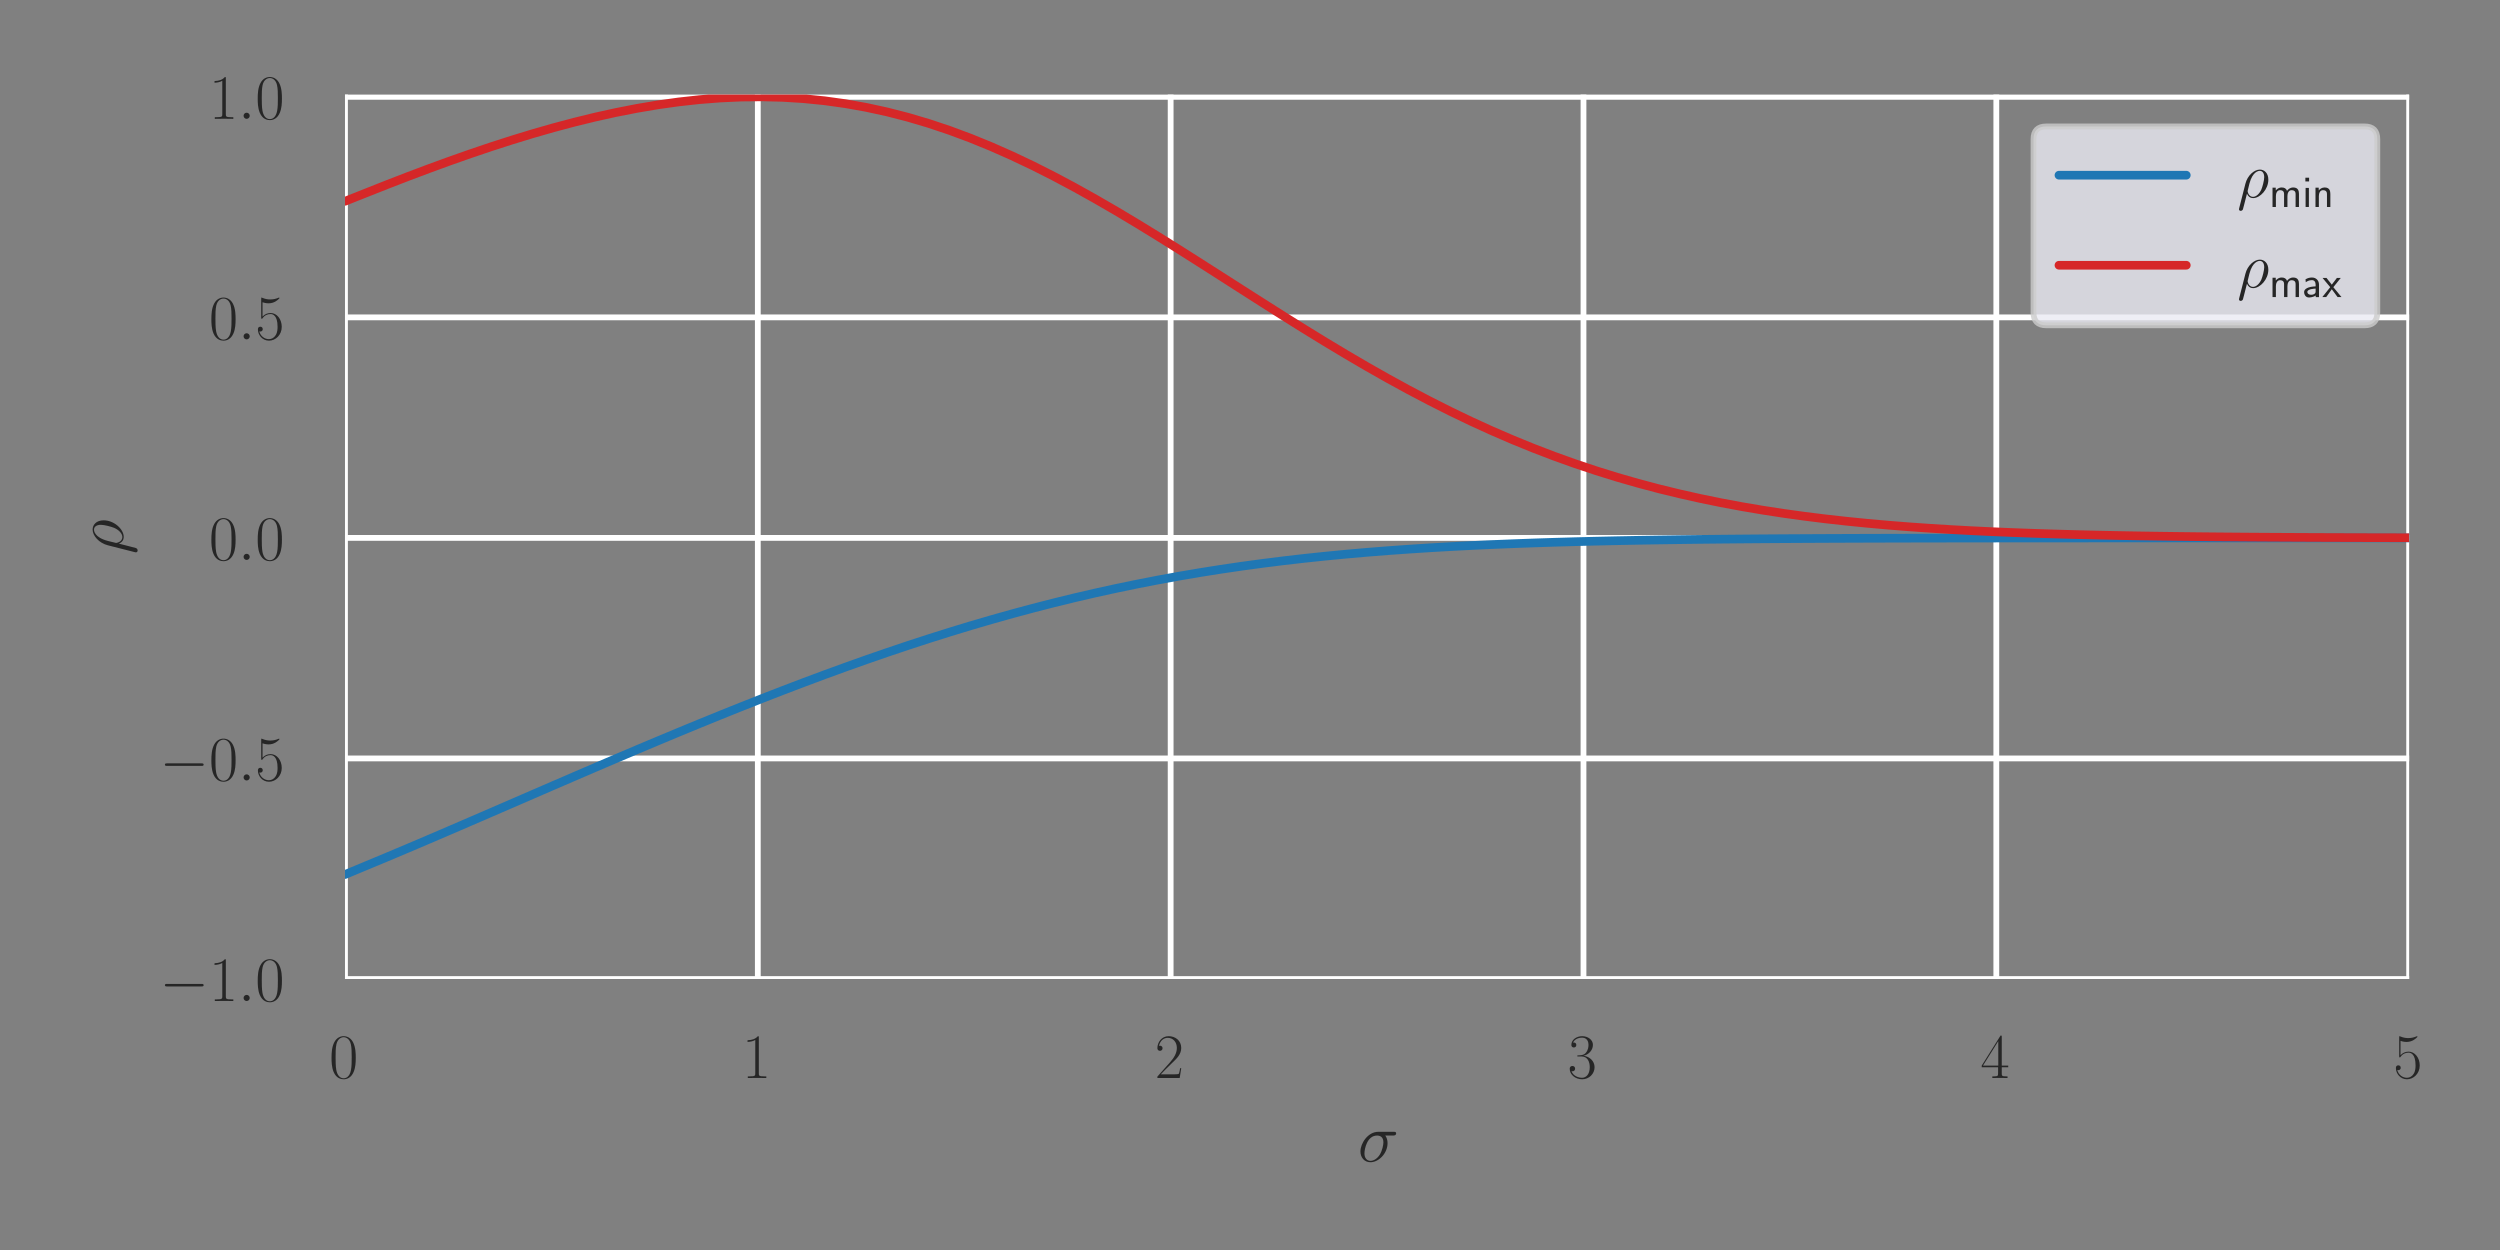 <?xml version="1.0" encoding="utf-8" standalone="no"?>
<!DOCTYPE svg PUBLIC "-//W3C//DTD SVG 1.1//EN"
  "http://www.w3.org/Graphics/SVG/1.1/DTD/svg11.dtd">
<!-- Created with matplotlib (https://matplotlib.org/) -->
<svg height="216pt" version="1.1" viewBox="0 0 432 216" width="432pt" xmlns="http://www.w3.org/2000/svg" xmlns:xlink="http://www.w3.org/1999/xlink">
 <rect x="0" y="0" width="432" height="216" fill="#808080" stroke="none"/>
 <defs>
  <style type="text/css">*{stroke-linecap:butt;stroke-linejoin:round;}</style>
 </defs>
 <g id="figure_1">
  <g id="patch_1">
   <path d="M 0 216 
L 432 216 
L 432 0 
L 0 0 
z
" style="fill:none;"/>
  </g>
  <g id="axes_1">
   <g id="patch_2">
    <path d="M 59.613 169.172 
L 416.3 169.172 
L 416.3 16.35 
L 59.613 16.35 
z
" style="fill:none;opacity:0;"/>
   </g>
   <g id="matplotlib.axis_1">
    <g id="xtick_1">
     <g id="line2d_1">
      <path clip-path="url(#pe73d4c8bd5)" d="M 59.613 169.172 
L 59.613 16.35 
" style="fill:none;stroke:#ffffff;stroke-linecap:round;"/>
     </g>
     <g id="text_1">
      <!-- $\mathdefault{0}$ -->
      <g style="fill:#262626;" transform="translate(56.874 186.282)scale(0.11 -0.11)">
       <defs>
        <path d="M 42 31.844 
C 42 37.969 41.906 48.422 37.703 56.453 
C 34 63.484 28.094 66 22.906 66 
C 18.094 66 12 63.781 8.203 56.562 
C 4.203 49.016 3.797 39.672 3.797 31.844 
C 3.797 26.109 3.906 17.375 7 9.734 
C 11.297 -0.609 19 -2 22.906 -2 
C 27.5 -2 34.5 -0.109 38.594 9.438 
C 41.594 16.375 42 24.5 42 31.844 
z
M 22.906 -0.406 
C 16.5 -0.406 12.703 5.125 11.297 12.75 
C 10.203 18.688 10.203 27.328 10.203 32.953 
C 10.203 40.688 10.203 47.109 11.5 53.234 
C 13.406 61.781 19 64.391 22.906 64.391 
C 27 64.391 32.297 61.672 34.203 53.438 
C 35.5 47.719 35.594 40.984 35.594 32.953 
C 35.594 26.422 35.594 18.375 34.406 12.453 
C 32.297 1.5 26.406 -0.406 22.906 -0.406 
z
" id="CMR17-48"/>
       </defs>
       <use transform="scale(0.996)" xlink:href="#CMR17-48"/>
      </g>
     </g>
    </g>
    <g id="xtick_2">
     <g id="line2d_2">
      <path clip-path="url(#pe73d4c8bd5)" d="M 130.951 169.172 
L 130.951 16.35 
" style="fill:none;stroke:#ffffff;stroke-linecap:round;"/>
     </g>
     <g id="text_2">
      <!-- $\mathdefault{1}$ -->
      <g style="fill:#262626;" transform="translate(128.211 186.282)scale(0.11 -0.11)">
       <defs>
        <path d="M 26.594 63.797 
C 26.594 65.891 26.5 66 25.094 66 
C 21.203 61.359 15.297 59.891 9.703 59.688 
C 9.406 59.688 8.906 59.688 8.797 59.5 
C 8.703 59.297 8.703 59.094 8.703 57 
C 11.797 57 17 57.594 21 59.984 
L 21 7.297 
C 21 3.797 20.797 2.594 12.203 2.594 
L 9.203 2.594 
L 9.203 0 
C 14 0.094 19 0.188 23.797 0.188 
C 28.594 0.188 33.594 0.094 38.406 0 
L 38.406 2.594 
L 35.406 2.594 
C 26.797 2.594 26.594 3.688 26.594 7.297 
z
" id="CMR17-49"/>
       </defs>
       <use transform="scale(0.996)" xlink:href="#CMR17-49"/>
      </g>
     </g>
    </g>
    <g id="xtick_3">
     <g id="line2d_3">
      <path clip-path="url(#pe73d4c8bd5)" d="M 202.288 169.172 
L 202.288 16.35 
" style="fill:none;stroke:#ffffff;stroke-linecap:round;"/>
     </g>
     <g id="text_3">
      <!-- $\mathdefault{2}$ -->
      <g style="fill:#262626;" transform="translate(199.548 186.282)scale(0.11 -0.11)">
       <defs>
        <path d="M 41.703 15.469 
L 39.906 15.469 
C 38.906 8.391 38.094 7.188 37.703 6.594 
C 37.203 5.797 30 5.797 28.594 5.797 
L 9.406 5.797 
C 13 9.688 20 16.766 28.5 24.938 
C 34.594 30.719 41.703 37.5 41.703 47.391 
C 41.703 59.188 32.297 66 21.797 66 
C 10.797 66 4.094 56.297 4.094 47.297 
C 4.094 43.391 7 42.891 8.203 42.891 
C 9.203 42.891 12.203 43.484 12.203 46.984 
C 12.203 50.094 9.594 51 8.203 51 
C 7.594 51 7 50.891 6.594 50.688 
C 8.5 59.188 14.297 63.391 20.406 63.391 
C 29.094 63.391 34.797 56.5 34.797 47.391 
C 34.797 38.703 29.703 31.219 24 24.734 
L 4.094 2.297 
L 4.094 0 
L 39.297 0 
z
" id="CMR17-50"/>
       </defs>
       <use transform="scale(0.996)" xlink:href="#CMR17-50"/>
      </g>
     </g>
    </g>
    <g id="xtick_4">
     <g id="line2d_4">
      <path clip-path="url(#pe73d4c8bd5)" d="M 273.626 169.172 
L 273.626 16.35 
" style="fill:none;stroke:#ffffff;stroke-linecap:round;"/>
     </g>
     <g id="text_4">
      <!-- $\mathdefault{3}$ -->
      <g style="fill:#262626;" transform="translate(270.886 186.282)scale(0.11 -0.11)">
       <defs>
        <path d="M 22.094 34 
C 31 34 34.906 26.141 34.906 17.094 
C 34.906 5.031 28.5 0.391 22.703 0.391 
C 17.406 0.391 8.797 3.016 6.094 10.797 
C 6.594 10.594 7.094 10.594 7.594 10.594 
C 10 10.594 11.797 12.188 11.797 14.797 
C 11.797 17.688 9.594 19 7.594 19 
C 5.906 19 3.297 18.188 3.297 14.484 
C 3.297 5.234 12.297 -2 22.906 -2 
C 34 -2 42.5 6.75 42.5 16.984 
C 42.5 26.844 34.5 34 25 35.094 
C 32.594 36.672 39.906 43.375 39.906 52.391 
C 39.906 60.25 32 66 23 66 
C 13.906 66 5.906 60.344 5.906 52.297 
C 5.906 48.797 8.5 48.188 9.797 48.188 
C 11.906 48.188 13.703 49.484 13.703 52.094 
C 13.703 54.688 11.906 56 9.797 56 
C 9.406 56 8.906 56 8.5 55.797 
C 11.406 62.484 19.297 63.688 22.797 63.688 
C 26.297 63.688 32.906 61.969 32.906 52.297 
C 32.906 49.484 32.5 44.547 29.094 40.219 
C 26.094 36.391 22.703 36.188 19.406 35.891 
C 18.906 35.891 16.594 35.688 16.203 35.688 
C 15.5 35.594 15.094 35.5 15.094 34.797 
C 15.094 34.094 15.203 34 17.203 34 
z
" id="CMR17-51"/>
       </defs>
       <use transform="scale(0.996)" xlink:href="#CMR17-51"/>
      </g>
     </g>
    </g>
    <g id="xtick_5">
     <g id="line2d_5">
      <path clip-path="url(#pe73d4c8bd5)" d="M 344.963 169.172 
L 344.963 16.35 
" style="fill:none;stroke:#ffffff;stroke-linecap:round;"/>
     </g>
     <g id="text_5">
      <!-- $\mathdefault{4}$ -->
      <g style="fill:#262626;" transform="translate(342.223 186.282)scale(0.11 -0.11)">
       <defs>
        <path d="M 33.594 64.797 
C 33.594 66.891 33.5 67 31.703 67 
L 2 19.594 
L 2 17 
L 27.797 17 
L 27.797 7.188 
C 27.797 3.594 27.594 2.594 20.594 2.594 
L 18.703 2.594 
L 18.703 0 
C 21.906 0.188 27.297 0.188 30.703 0.188 
C 34.094 0.188 39.5 0.188 42.703 0 
L 42.703 2.594 
L 40.797 2.594 
C 33.797 2.594 33.594 3.594 33.594 7.188 
L 33.594 17 
L 43.797 17 
L 43.797 19.594 
L 33.594 19.594 
z
M 28.094 58.172 
L 28.094 19.594 
L 4 19.594 
z
" id="CMR17-52"/>
       </defs>
       <use transform="scale(0.996)" xlink:href="#CMR17-52"/>
      </g>
     </g>
    </g>
    <g id="xtick_6">
     <g id="line2d_6">
      <path clip-path="url(#pe73d4c8bd5)" d="M 416.3 169.172 
L 416.3 16.35 
" style="fill:none;stroke:#ffffff;stroke-linecap:round;"/>
     </g>
     <g id="text_6">
      <!-- $\mathdefault{5}$ -->
      <g style="fill:#262626;" transform="translate(413.561 186.282)scale(0.11 -0.11)">
       <defs>
        <path d="M 11.406 58.594 
C 12.406 58.188 16.5 56.891 20.703 56.891 
C 30 56.891 35.094 61.891 38 64.688 
C 38 65.484 38 66 37.406 66 
C 37.297 66 37.094 66 36.297 65.594 
C 32.797 64.094 28.703 63 23.703 63 
C 20.703 63 16.203 63.359 11.297 65.484 
C 10.203 66 10 66 9.906 66 
C 9.406 66 9.297 65.891 9.297 63.906 
L 9.297 34.859 
C 9.297 33.016 9.297 32.5 10.297 32.5 
C 10.797 32.5 11 32.703 11.5 33.422 
C 14.703 38.047 19.094 40 24.094 40 
C 27.594 40 35.094 37.734 35.094 20.203 
C 35.094 16.984 35.094 11.188 32.094 6.594 
C 29.594 2.484 25.703 0.391 21.406 0.391 
C 14.797 0.391 8.094 4.984 6.297 12.688 
C 6.703 12.594 7.5 12.391 7.906 12.391 
C 9.203 12.391 11.703 13.094 11.703 16.188 
C 11.703 18.891 9.797 20 7.906 20 
C 5.594 20 4.094 18.594 4.094 15.797 
C 4.094 7.094 11 -2 21.594 -2 
C 31.906 -2 41.703 6.891 41.703 19.797 
C 41.703 32.094 33.906 41.594 24.203 41.594 
C 19.094 41.594 14.797 39.688 11.406 36 
z
" id="CMR17-53"/>
       </defs>
       <use transform="scale(0.996)" xlink:href="#CMR17-53"/>
      </g>
     </g>
    </g>
    <g id="text_7">
     <!-- $\sigma$ -->
     <g style="fill:#262626;" transform="translate(234.63 200.715)scale(0.12 -0.12)">
      <defs>
       <path d="M 50.797 37.594 
C 52.094 37.594 55.406 37.594 55.406 40.797 
C 55.406 43 53.5 43 51.703 43 
L 29.594 43 
C 14.594 43 3.797 26.328 3.797 14.562 
C 3.797 6.078 9.297 -1 18.297 -1 
C 30.094 -1 43 11.656 43 26.625 
C 43 30.516 42.094 34.297 39.703 37.594 
z
M 18.406 1 
C 13.297 1 9.594 4.875 9.594 11.766 
C 9.594 17.75 13.203 37.594 27.906 37.594 
C 32.203 37.594 37 35.5 37 27.812 
C 37 24.328 35.406 15.953 31.906 10.172 
C 28.297 4.281 22.906 1 18.406 1 
z
" id="CMMI12-27"/>
      </defs>
      <use transform="scale(0.996)" xlink:href="#CMMI12-27"/>
     </g>
    </g>
   </g>
   <g id="matplotlib.axis_2">
    <g id="ytick_1">
     <g id="line2d_7">
      <path clip-path="url(#pe73d4c8bd5)" d="M 59.613 169.172 
L 416.3 169.172 
" style="fill:none;stroke:#ffffff;stroke-linecap:round;"/>
     </g>
     <g id="text_8">
      <!-- $\mathdefault{−1.0}$ -->
      <g style="fill:#262626;" transform="translate(27.587 172.977)scale(0.11 -0.11)">
       <defs>
        <path d="M 65.906 23 
C 67.594 23 69.406 23 69.406 25 
C 69.406 27 67.594 27 65.906 27 
L 11.797 27 
C 10.094 27 8.297 27 8.297 25 
C 8.297 23 10.094 23 11.797 23 
z
" id="CMSY10-0"/>
        <path d="M 18.406 4.797 
C 18.406 7.688 16 9.688 13.594 9.688 
C 10.703 9.688 8.703 7.297 8.703 4.891 
C 8.703 2 11.094 0 13.5 0 
C 16.406 0 18.406 2.391 18.406 4.797 
z
" id="CMMI12-58"/>
       </defs>
       <use transform="scale(0.996)" xlink:href="#CMSY10-0"/>
       <use transform="translate(77.487 0)scale(0.996)" xlink:href="#CMR17-49"/>
       <use transform="translate(123.178 0)scale(0.996)" xlink:href="#CMMI12-58"/>
       <use transform="translate(150.275 0)scale(0.996)" xlink:href="#CMR17-48"/>
      </g>
     </g>
    </g>
    <g id="ytick_2">
     <g id="line2d_8">
      <path clip-path="url(#pe73d4c8bd5)" d="M 59.613 131.062 
L 416.3 131.062 
" style="fill:none;stroke:#ffffff;stroke-linecap:round;"/>
     </g>
     <g id="text_9">
      <!-- $\mathdefault{−0.5}$ -->
      <g style="fill:#262626;" transform="translate(27.587 134.867)scale(0.11 -0.11)">
       <use transform="scale(0.996)" xlink:href="#CMSY10-0"/>
       <use transform="translate(77.487 0)scale(0.996)" xlink:href="#CMR17-48"/>
       <use transform="translate(123.178 0)scale(0.996)" xlink:href="#CMMI12-58"/>
       <use transform="translate(150.275 0)scale(0.996)" xlink:href="#CMR17-53"/>
      </g>
     </g>
    </g>
    <g id="ytick_3">
     <g id="line2d_9">
      <path clip-path="url(#pe73d4c8bd5)" d="M 59.613 92.952 
L 416.3 92.952 
" style="fill:none;stroke:#ffffff;stroke-linecap:round;"/>
     </g>
     <g id="text_10">
      <!-- $\mathdefault{0.0}$ -->
      <g style="fill:#262626;" transform="translate(36.11 96.757)scale(0.11 -0.11)">
       <use transform="scale(0.996)" xlink:href="#CMR17-48"/>
       <use transform="translate(45.69 0)scale(0.996)" xlink:href="#CMMI12-58"/>
       <use transform="translate(72.788 0)scale(0.996)" xlink:href="#CMR17-48"/>
      </g>
     </g>
    </g>
    <g id="ytick_4">
     <g id="line2d_10">
      <path clip-path="url(#pe73d4c8bd5)" d="M 59.613 54.842 
L 416.3 54.842 
" style="fill:none;stroke:#ffffff;stroke-linecap:round;"/>
     </g>
     <g id="text_11">
      <!-- $\mathdefault{0.5}$ -->
      <g style="fill:#262626;" transform="translate(36.11 58.647)scale(0.11 -0.11)">
       <use transform="scale(0.996)" xlink:href="#CMR17-48"/>
       <use transform="translate(45.69 0)scale(0.996)" xlink:href="#CMMI12-58"/>
       <use transform="translate(72.788 0)scale(0.996)" xlink:href="#CMR17-53"/>
      </g>
     </g>
    </g>
    <g id="ytick_5">
     <g id="line2d_11">
      <path clip-path="url(#pe73d4c8bd5)" d="M 59.613 16.732 
L 416.3 16.732 
" style="fill:none;stroke:#ffffff;stroke-linecap:round;"/>
     </g>
     <g id="text_12">
      <!-- $\mathdefault{1.0}$ -->
      <g style="fill:#262626;" transform="translate(36.11 20.537)scale(0.11 -0.11)">
       <use transform="scale(0.996)" xlink:href="#CMR17-49"/>
       <use transform="translate(45.69 0)scale(0.996)" xlink:href="#CMMI12-58"/>
       <use transform="translate(72.788 0)scale(0.996)" xlink:href="#CMR17-48"/>
      </g>
     </g>
    </g>
    <g id="text_13">
     <!-- $\rho$ -->
     <g style="fill:#262626;" transform="translate(21.262 95.78)rotate(-90)scale(0.12 -0.12)">
      <defs>
       <path d="M 3.094 -16.953 
C 3 -17.438 2.797 -18.031 2.797 -18.609 
C 2.797 -20.109 4 -21.109 5.5 -21.109 
C 7 -21.109 8.406 -20.109 9 -18.719 
C 9.406 -17.828 12.203 -6.094 15.406 6.078 
C 17.406 1.094 21.094 -1 25 -1 
C 36.297 -1 49.094 12.969 49.094 28.031 
C 49.094 38.703 42.594 44 35.703 44 
C 26.906 44 16.203 34.906 12.906 21.641 
z
M 24.906 1 
C 18.094 1 16.406 8.875 16.406 10.078 
C 16.406 10.672 18.906 20.141 19.203 21.641 
C 24.297 41.5 34.094 41.984 35.594 41.984 
C 40.094 41.984 42.594 37.906 42.594 32.016 
C 42.594 26.938 39.906 17.047 38.203 12.859 
C 35.203 5.984 30 1 24.906 1 
z
" id="CMMI12-26"/>
      </defs>
      <use transform="scale(0.996)" xlink:href="#CMMI12-26"/>
     </g>
    </g>
   </g>
   <g id="line2d_12">
    <path clip-path="url(#pe73d4c8bd5)" d="M 59.613 151.121 
L 63.216 149.618 
L 66.819 148.117 
L 70.422 146.598 
L 74.025 145.065 
L 77.628 143.52 
L 81.231 141.967 
L 84.834 140.409 
L 88.437 138.847 
L 92.04 137.285 
L 95.642 135.725 
L 99.245 134.17 
L 102.848 132.62 
L 106.451 131.08 
L 110.054 129.55 
L 113.657 128.033 
L 117.26 126.53 
L 120.863 125.045 
L 124.466 123.578 
L 128.069 122.132 
L 131.671 120.709 
L 135.274 119.31 
L 138.877 117.938 
L 142.48 116.594 
L 146.083 115.281 
L 149.686 113.999 
L 153.289 112.752 
L 156.892 111.54 
L 160.495 110.365 
L 164.097 109.229 
L 167.7 108.132 
L 171.303 107.077 
L 174.906 106.065 
L 178.509 105.096 
L 182.112 104.171 
L 185.715 103.29 
L 189.318 102.455 
L 192.921 101.665 
L 196.524 100.919 
L 200.126 100.218 
L 203.729 99.562 
L 207.332 98.948 
L 210.935 98.377 
L 214.538 97.847 
L 218.141 97.357 
L 221.744 96.905 
L 225.347 96.489 
L 228.95 96.109 
L 232.553 95.762 
L 236.155 95.446 
L 239.758 95.159 
L 243.361 94.901 
L 246.964 94.667 
L 250.567 94.458 
L 254.17 94.27 
L 257.773 94.103 
L 261.376 93.954 
L 264.979 93.822 
L 268.581 93.706 
L 272.184 93.603 
L 275.787 93.513 
L 279.39 93.434 
L 282.993 93.365 
L 286.596 93.305 
L 290.199 93.253 
L 293.802 93.207 
L 297.405 93.169 
L 301.008 93.135 
L 304.61 93.106 
L 308.213 93.082 
L 311.816 93.061 
L 315.419 93.043 
L 319.022 93.028 
L 322.625 93.015 
L 326.228 93.004 
L 329.831 92.995 
L 333.434 92.988 
L 337.037 92.981 
L 340.639 92.976 
L 344.242 92.972 
L 347.845 92.968 
L 351.448 92.965 
L 355.051 92.963 
L 358.654 92.96 
L 362.257 92.959 
L 365.86 92.957 
L 369.463 92.956 
L 373.066 92.955 
L 376.668 92.955 
L 380.271 92.954 
L 383.874 92.954 
L 387.477 92.953 
L 391.08 92.953 
L 394.683 92.953 
L 398.286 92.952 
L 401.889 92.952 
L 405.492 92.952 
L 409.094 92.952 
L 412.697 92.952 
L 416.3 92.952 
" style="fill:none;stroke:#1f77b4;stroke-linecap:round;stroke-width:1.5;"/>
   </g>
   <g id="line2d_13">
    <path clip-path="url(#pe73d4c8bd5)" d="M 59.613 34.782 
L 63.216 33.35 
L 66.819 31.923 
L 70.422 30.529 
L 74.025 29.172 
L 77.628 27.856 
L 81.231 26.587 
L 84.834 25.368 
L 88.437 24.206 
L 92.04 23.106 
L 95.642 22.073 
L 99.245 21.113 
L 102.848 20.232 
L 106.451 19.435 
L 110.054 18.73 
L 113.657 18.121 
L 117.26 17.615 
L 120.863 17.218 
L 124.466 16.935 
L 128.069 16.772 
L 131.671 16.734 
L 135.274 16.825 
L 138.877 17.05 
L 142.48 17.411 
L 146.083 17.912 
L 149.686 18.555 
L 153.289 19.339 
L 156.892 20.266 
L 160.495 21.333 
L 164.097 22.538 
L 167.7 23.879 
L 171.303 25.349 
L 174.906 26.944 
L 178.509 28.655 
L 182.112 30.476 
L 185.715 32.396 
L 189.318 34.406 
L 192.921 36.494 
L 196.524 38.65 
L 200.126 40.86 
L 203.729 43.113 
L 207.332 45.397 
L 210.935 47.698 
L 214.538 50.004 
L 218.141 52.304 
L 221.744 54.586 
L 225.347 56.838 
L 228.95 59.052 
L 232.553 61.217 
L 236.155 63.325 
L 239.758 65.369 
L 243.361 67.342 
L 246.964 69.239 
L 250.567 71.056 
L 254.17 72.788 
L 257.773 74.434 
L 261.376 75.991 
L 264.979 77.46 
L 268.581 78.839 
L 272.184 80.131 
L 275.787 81.335 
L 279.39 82.455 
L 282.993 83.491 
L 286.596 84.449 
L 290.199 85.329 
L 293.802 86.137 
L 297.405 86.875 
L 301.008 87.548 
L 304.61 88.159 
L 308.213 88.712 
L 311.816 89.211 
L 315.419 89.66 
L 319.022 90.062 
L 322.625 90.422 
L 326.228 90.743 
L 329.831 91.029 
L 333.434 91.281 
L 337.037 91.505 
L 340.639 91.702 
L 344.242 91.874 
L 347.845 92.026 
L 351.448 92.158 
L 355.051 92.273 
L 358.654 92.373 
L 362.257 92.459 
L 365.86 92.534 
L 369.463 92.598 
L 373.066 92.653 
L 376.668 92.7 
L 380.271 92.741 
L 383.874 92.775 
L 387.477 92.804 
L 391.08 92.829 
L 394.683 92.849 
L 398.286 92.867 
L 401.889 92.882 
L 405.492 92.894 
L 409.094 92.904 
L 412.697 92.913 
L 416.3 92.92 
" style="fill:none;stroke:#d62728;stroke-linecap:round;stroke-width:1.5;"/>
   </g>
   <g id="legend_1">
    <g id="patch_3">
     <path d="M 353.59 56.215 
L 408.6 56.215 
Q 410.8 56.215 410.8 54.015 
L 410.8 24.05 
Q 410.8 21.85 408.6 21.85 
L 353.59 21.85 
Q 351.39 21.85 351.39 24.05 
L 351.39 54.015 
Q 351.39 56.215 353.59 56.215 
z
" style="fill:#eaeaf2;opacity:0.8;stroke:#cccccc;stroke-linejoin:miter;"/>
    </g>
    <g id="line2d_14">
     <path d="M 355.79 30.274 
L 377.79 30.274 
" style="fill:none;stroke:#1f77b4;stroke-linecap:round;stroke-width:1.5;"/>
    </g>
    <g id="line2d_15"/>
    <g id="text_14">
     <!-- $\rho_{\text{min}}$ -->
     <g style="fill:#262626;" transform="translate(386.59 34.124)scale(0.11 -0.11)">
      <defs>
       <path d="M 67 29.344 
C 67 36.078 65.297 44 54.094 44 
C 46.594 44 42.094 39.297 40.094 36.375 
C 38.297 41.688 34.094 44 28.094 44 
C 21.297 44 17 40.094 14.703 37.281 
L 14.703 43.484 
L 7.406 43.484 
L 7.406 0 
L 15 0 
L 15 24.312 
C 15 30.25 17.203 37.891 24.297 37.891 
C 33.406 37.891 33.406 31.453 33.406 28.531 
L 33.406 0 
L 41 0 
L 41 24.312 
C 41 30.25 43.203 37.891 50.297 37.891 
C 59.406 37.891 59.406 31.453 59.406 28.531 
L 59.406 0 
L 67 0 
z
" id="CMSS17-109"/>
       <path d="M 15.297 66 
L 6.906 66 
L 6.906 57.594 
L 15.297 57.594 
z
M 14.797 43 
L 7.406 43 
L 7.406 0 
L 14.797 0 
z
" id="CMSS17-105"/>
       <path d="M 40.906 29.344 
C 40.906 35.672 39.406 44 28.094 44 
C 21.703 44 17.5 40.688 14.703 37.281 
L 14.703 43.484 
L 7.406 43.484 
L 7.406 0 
L 15 0 
L 15 24.312 
C 15 30.656 17.406 37.891 24.203 37.891 
C 33 37.891 33.297 31.953 33.297 28.531 
L 33.297 0 
L 40.906 0 
z
" id="CMSS17-110"/>
      </defs>
      <use transform="scale(0.996)" xlink:href="#CMMI12-26"/>
      <use transform="translate(50.314 -14.944)scale(0.697)" xlink:href="#CMSS17-109"/>
      <use transform="translate(102.275 -14.944)scale(0.697)" xlink:href="#CMSS17-105"/>
      <use transform="translate(117.801 -14.944)scale(0.697)" xlink:href="#CMSS17-110"/>
     </g>
    </g>
    <g id="line2d_16">
     <path d="M 355.79 45.834 
L 377.79 45.834 
" style="fill:none;stroke:#d62728;stroke-linecap:round;stroke-width:1.5;"/>
    </g>
    <g id="line2d_17"/>
    <g id="text_15">
     <!-- $\rho_{\text{max}}$ -->
     <g style="fill:#262626;" transform="translate(386.59 49.684)scale(0.11 -0.11)">
      <defs>
       <path d="M 37.594 27.953 
C 37.594 37.484 30.906 44 21.906 44 
C 17.5 44 12.703 43.188 7.203 39.984 
L 7.797 33.328 
C 10.297 35.156 14.594 38.094 21.797 38.094 
C 26.906 38.094 30 34.141 30 27.844 
L 30 24 
C 14 23.5 4 18.891 4 11.109 
C 4 7.062 6.5 -1 14.797 -1 
C 16.297 -1 24.406 -0.812 30.203 3.5 
L 30.203 -0.203 
L 37.594 -0.203 
z
M 30 12.875 
C 30 11.109 30 8.734 27 6.969 
C 24.406 5.297 21.094 5.094 19.703 5.094 
C 14.703 5.094 11.297 7.859 11.297 11.297 
C 11.297 18.203 26.906 18.891 30 19 
z
" id="CMSS17-97"/>
       <path d="M 24.797 22.188 
L 41.5 43 
L 32.797 43 
L 21.297 27.891 
L 9.406 43 
L 0.5 43 
L 17.797 22.188 
L 0 0 
L 8.797 0 
L 21.297 17.594 
L 34.297 0 
L 43.094 0 
z
" id="CMSS17-120"/>
      </defs>
      <use transform="scale(0.996)" xlink:href="#CMMI12-26"/>
      <use transform="translate(50.314 -14.944)scale(0.697)" xlink:href="#CMSS17-109"/>
      <use transform="translate(102.275 -14.944)scale(0.697)" xlink:href="#CMSS17-97"/>
      <use transform="translate(133.72 -14.944)scale(0.697)" xlink:href="#CMSS17-120"/>
     </g>
    </g>
   </g>
  </g>
 </g>
 <defs>
  <clipPath id="pe73d4c8bd5">
   <rect height="152.822" width="356.687" x="59.613" y="16.35"/>
  </clipPath>
 </defs>
</svg>
